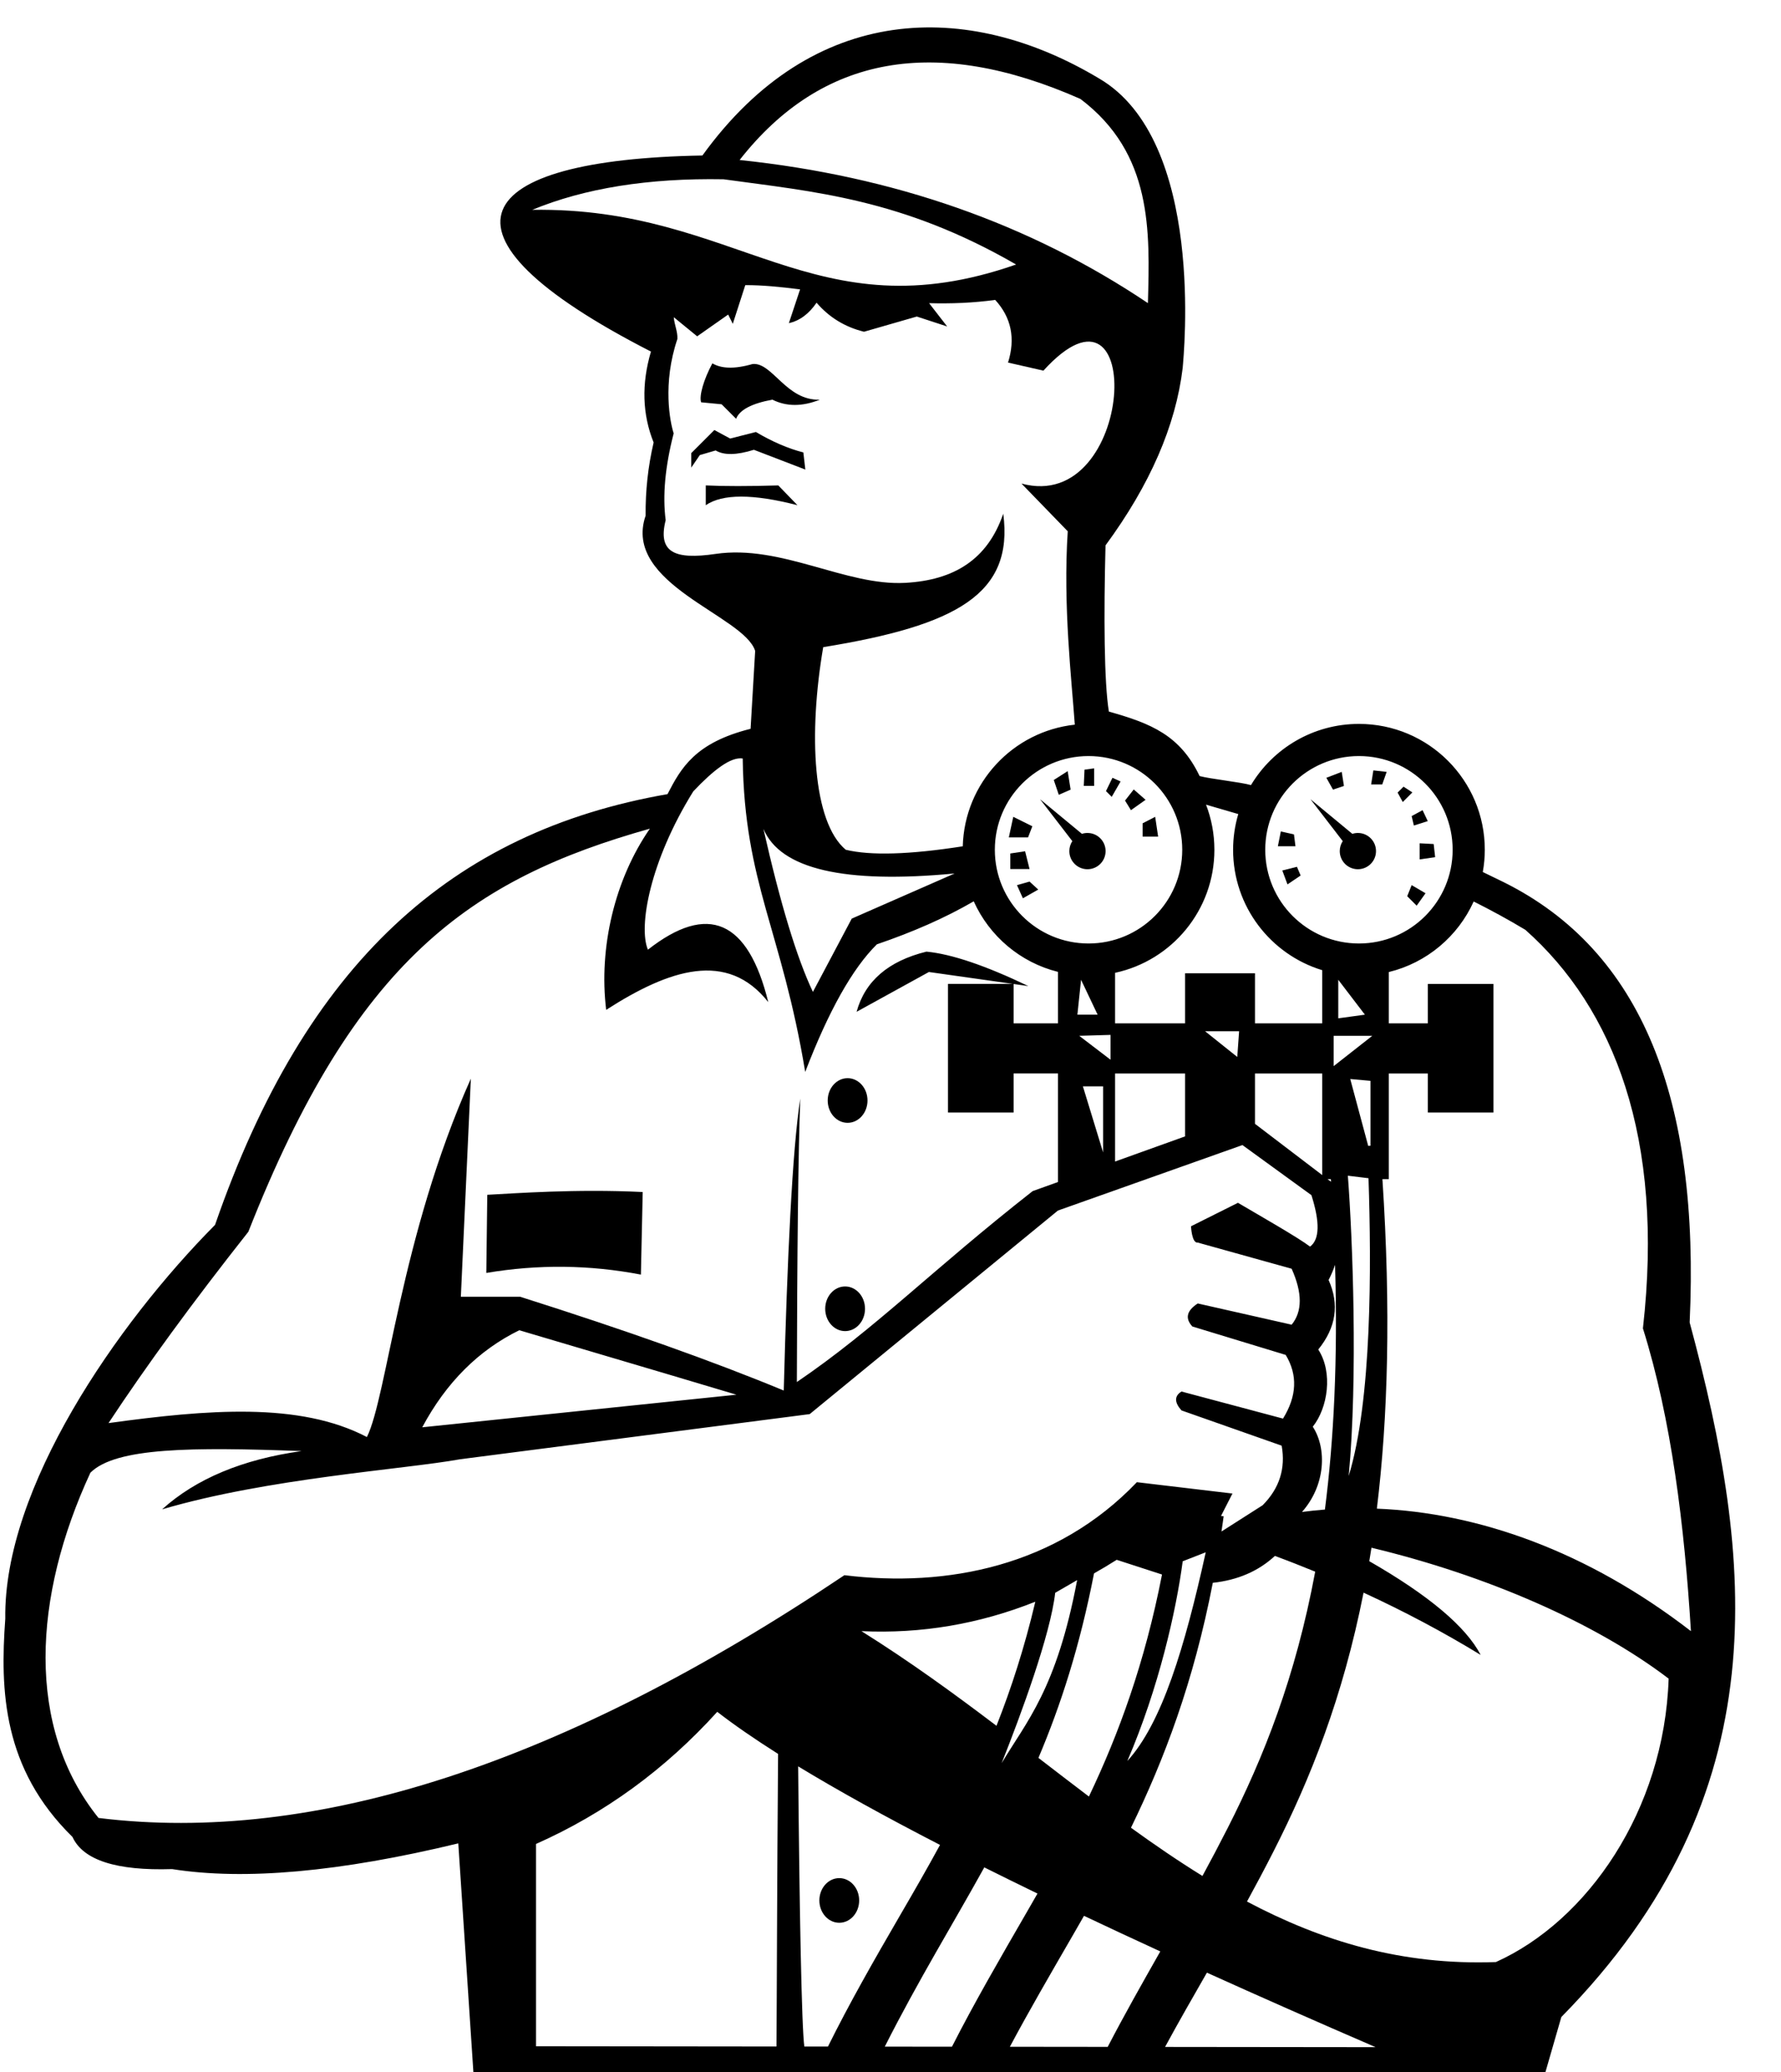 <?xml version="1.0" encoding="UTF-8"?><svg xmlns="http://www.w3.org/2000/svg" xmlns:xlink="http://www.w3.org/1999/xlink" height="582.1" overflow="visible" preserveAspectRatio="xMidYMid meet" version="1.0" viewBox="-1.0 -7.7 500.4 582.1" width="500.4" zoomAndPan="magnify"><g clip-rule="evenodd" fill-rule="evenodd" id="change1_1"><path d="M210.447,94.562c-5.347,1.535-8.865,1.226-11.297-0.186 c-2.468,4.573-3.767,9.21-3.156,10.939l5.755,0.557l4.07,4.071c0.987-2.513,4.386-4.303,10.197-5.371 c3.958,1.98,8.405,1.98,13.34,0C219.901,104.945,216.016,94.005,210.447,94.562z" fill="inherit"/><path d="M211.375,113.656l-7.227,1.843l-4.442-2.4l-6.484,6.484v4.071l2.4-3.514 l4.456-1.299c2.317,1.389,5.897,1.327,10.74-0.186l14.453,5.556l-0.557-4.813C220.458,118.311,216.011,116.397,211.375,113.656z" fill="inherit"/><path d="M197.293,128.666v5.556c4.684-3.218,13.272-3.218,25.764,0l-5.383-5.556 C209.279,128.914,202.485,128.914,197.293,128.666z" fill="inherit"/><path d="M375.425,231.391c0,2.813,2.28,5.093,5.093,5.093c2.813,0,5.093-2.28,5.093-5.093 c0-2.813-2.279-5.093-5.093-5.093c-0.543,0-1.066,0.087-1.558,0.245l-11.766-9.73l9.071,11.778 C375.735,229.395,375.425,230.356,375.425,231.391z" fill="inherit"/><path d="M302.983,226.543l-11.766-9.73l9.071,11.778c-0.53,0.804-0.842,1.766-0.842,2.801 c0,2.813,2.28,5.093,5.094,5.093c2.813,0,5.093-2.28,5.093-5.093c0-2.813-2.28-5.093-5.093-5.093 C303.997,226.298,303.475,226.385,302.983,226.543z" fill="inherit"/><path d="M179.071,350.36l0.506-23.196c-18.845-0.925-36.152,0.398-43.668,0.778 l-0.273,21.951C150.165,347.441,164.644,347.596,179.071,350.36z" fill="inherit"/><ellipse cx="237.147" cy="301.452" fill="inherit" rx="5.591" ry="6.272"/><path d="M473.735,363.801c2.922-62.589-13.339-104.443-52.394-123.754 c-1.933-0.956-3.84-1.881-5.725-2.78c0.361-2.029,0.562-4.115,0.562-6.249c0-19.529-15.831-35.359-35.36-35.359 c-12.884,0-24.155,6.892-30.336,17.189c-2.94-0.843-11.475-1.731-14.434-2.54c-5.479-11.435-13.578-14.77-25.488-18.104 c-1.344-8.076-1.464-27.114-0.946-46.696c12.5-17.005,19.727-33.619,21.68-49.837c0.259-3.414,6.479-63.917-23.551-81.364 c-36.881-22.054-80.266-21.368-111.393,21.68c-65.04,1.123-79.885,21.583-14.453,55.078c-2.684,9.091-2.435,17.604,0.749,25.538 c-1.573,6.757-2.321,13.609-2.246,20.557c-6.644,19.319,27.687,28.03,30.777,38.004l-1.287,21.872 c-15.555,3.897-19.527,10.966-23.339,18.351C125.956,225.94,84.863,262.874,59.42,336.392 c-27.648,27.88-59.472,73.926-58.936,110.645c-1.475,20.175-0.71,42.114,18.88,61.296c2.984,6.52,12.318,9.53,28.003,9.034 c20.337,3.219,47.137,0.811,80.396-7.228l2.795,42.322l0.069,0.002c-0.021,0.015-0.045,0.028-0.067,0.043l1.445,21.879 l301.218-0.02l3.169-10.976l1.291-4.471C499.435,496.183,491.558,429.826,473.735,363.801z M427.578,253.51 c24.911,22.115,39.088,58.446,33.027,111.962c8.033,25.586,11.67,55.586,13.488,85.048c-29.135-22.49-59.801-33.268-88.242-34.411 c3.126-25.611,3.968-55.834,1.561-92.575h1.793v-29.679h10.968v10.98h18.441v-36.133h-18.441v11.086h-10.968v-14.419 c10.66-2.594,19.423-10.017,23.85-19.823C418.001,248.026,422.843,250.663,427.578,253.51z M380.818,204.691 c14.54,0,26.327,11.786,26.327,26.327c0,14.54-11.787,26.327-26.327,26.327s-26.327-11.787-26.327-26.327 C354.491,216.478,366.278,204.691,380.818,204.691z M377.701,322.577l5.803,0.711c0.828,24.887,0.949,62.432-5.566,83.637 C380.546,379.204,379.037,340.023,377.701,322.577z M383.42,314.205l-5.048-18.789l5.681,0.515v18.227L383.42,314.205z M373.719,291.793v-8.514h10.85L373.719,291.793z M295.473,439.752l6.164-3.566c-5.784,30.677-14.205,39.685-21.208,51.412 C285.832,474.034,294.129,451.561,295.473,439.752z M278.977,477.111c-11.967-9.067-24.45-18.151-37.943-26.591 c16.783,0.786,33.067-1.981,48.855-8.265C286.849,455.122,283.139,466.581,278.977,477.111z M306.383,434.296 c2.132-1.211,4.257-2.467,6.369-3.813l12.733,4.131c-4.86,24.939-12.154,44.77-20.539,62.368 c-4.689-3.549-9.405-7.181-14.18-10.854C297.033,471.339,302.404,454.736,306.383,434.296z M331.299,430.894l6.471-2.525 c-5.903,26.737-12.303,47.989-22.033,58.639C324.615,466.39,329.468,444.71,331.299,430.894z M339.754,436.942 c7.001-0.756,12.822-3.269,17.452-7.553c3.827,1.411,7.59,2.898,11.32,4.423c-5.548,29.771-14.518,52.2-24.541,71.922 c-2.376,4.674-4.759,9.18-7.136,13.559c-6.765-4.18-13.428-8.736-20.085-13.547C326.101,486.596,334.373,464.764,339.754,436.942z M364.812,417.041c6.576-7.391,7.084-17.732,3.032-23.954c4.208-5.251,5.75-15.191,1.542-21.68 c5.017-6.184,5.984-12.695,2.904-19.533c0.695-1.322,1.3-2.756,1.816-4.256c0.787,26.547-0.335,49.125-2.851,68.746 C369.09,416.533,366.94,416.758,364.812,417.041z M351.608,308.006v-14.151H370.5V322.4L351.608,308.006z M371.988,323.534h0.938 c0.017,0.251,0.033,0.503,0.05,0.753L371.988,323.534z M375.006,278.37V267.54l7.484,9.801L375.006,278.37z M337.854,218.347 c3.059,0.88,6.072,1.759,9.058,2.64c-0.94,3.181-1.453,6.546-1.453,10.032c0,15.939,10.548,29.41,25.042,33.826v14.944h-18.892 v-14.066h-19.646v14.066h-19.662v-14.205c15.945-3.425,27.901-17.596,27.901-34.565 C340.202,226.551,339.365,222.282,337.854,218.347z M347.147,281.993l-0.515,7.226l-9.046-7.226H347.147z M331.963,293.855v17.68 l-19.662,7.06v-24.739H331.963z M331.169,231.018c0,14.54-11.787,26.327-26.327,26.327s-26.327-11.787-26.327-26.327 c0-14.541,11.787-26.327,26.327-26.327S331.169,216.478,331.169,231.018z M302.226,283.28l8.789-0.258v6.97L302.226,283.28z M308.938,297.476v18.571l-5.682-18.571H308.938z M301.711,277.34l1.03-9.801l4.651,9.801H301.711z M302.563,20.096 c20.321,15.341,19.505,37.125,18.963,57.36c-33.183-22.282-71.424-35.685-114.72-40.208 C229.887,7.812,261.807,2.094,302.563,20.096z M148.542,51.248c14.758-6.09,32.671-8.952,53.737-8.585 c25.47,3.504,50.151,5.433,82.209,23.943C227.581,86.475,206.354,50.342,148.542,51.248z M200.028,147.908 c-11.518,1.689-16.279-0.423-13.996-9.488c-0.904-6.911-0.156-15.037,2.246-24.378c-1.008-3.105-3.21-13.923,1.046-26.52 c0.104-2.088-0.833-3.911-1.021-6.118l6.577,5.375l8.711-6.113l1.299,2.599l3.509-10.865c4.672-0.023,9.84,0.485,15.398,1.191 l-3.154,9.488c3.023-0.668,5.618-2.582,7.783-5.741c3.54,4.121,7.986,6.838,13.339,8.155l14.825-4.27l8.526,2.785l-5.071-6.542 c6.077,0.167,12.296-0.051,18.574-0.916c4.526,4.951,5.729,10.82,3.604,17.605l9.943,2.264 c28.972-31.848,25.926,40.457-6.165,31.724l12.999,13.405c-1.366,20.913,1.1,41.724,1.984,54.325 c-17.396,1.888-30.997,16.391-31.479,34.172c-14.963,2.332-25.936,2.658-32.888,0.962c-9.296-7.83-10.498-32.523-6.321-56.906 c37.599-6.115,53.556-14.99,50.585-37.491c-4.43,12.962-13.933,18.687-27.559,19.429 C236.619,156.948,218.543,145.193,200.028,147.908z M267.217,237.679l-28.906,12.678l-10.91,20.589 c-4.518-9.523-9.155-24.794-13.908-45.812C218.244,236.442,236.152,240.624,267.217,237.679z M68.775,338.334 c30.001-76.202,62.284-99.028,112.817-113.244c-9.876,14.248-14.414,33.433-12.277,50.902c17.753-11.418,34.023-16.781,45.54-2.18 c-5.682-23.04-16.952-27.948-33.812-14.726c-2.728-6.426,0.555-24.864,12.733-44.455c5.703-6.044,10.549-9.765,13.9-9.258 c0.484,35.257,10.963,48.136,17.559,88.056c6.563-17.116,13.274-29.066,20.134-35.849c9.984-3.406,19.099-7.369,27.215-12.082 c4.394,9.771,13.087,17.185,23.676,19.825v14.464h-12.473v-11.064l4.151,0.588c-12.056-5.78-21.601-9.007-28.634-9.68 c-10.714,2.64-17.258,8.275-19.631,16.906l20.317-11.183l23.645,3.347h-18.289v36.133h18.441v-10.98h12.473v30.498l-7.124,2.559 c-28.537,22.372-44.141,38.608-66.248,53.633c0.079-35.287,0.383-65.541,0.969-79.602c-2.235,14.001-3.69,45.434-4.649,81.988 c-19.63-8.139-44.329-16.924-74.096-26.356h-16.63l2.808-61.252c-19.787,44.274-23.509,89.213-29.203,100.671 c-18.923-9.901-44.798-7.738-72.6-3.917C40.133,375.935,53.229,358.021,68.775,338.334z M205.91,384.099l-88.275,9.156 c6.715-12.557,15.803-21.645,27.264-27.263l43.251,12.81L205.91,384.099z M26.678,503C6.175,477.507,8.261,440.88,24.4,406.01 c7.128-7.107,28.579-7.214,59.348-6.075c-16.596,2.31-29.664,7.768-39.204,16.372c29.674-8.763,68.184-11.249,83.715-14.069 l98.238-12.686l69.741-57.182l51.847-18.397l19.38,14.074c2.428,7.627,2.302,12.444-0.379,14.454 c-3.416-2.6-14.042-8.639-20.263-12.308l-13.19,6.595c0,0,0.202,4.811,1.894,4.576l26.382,7.353c3.031,6.771,3.031,12.01,0,15.716 l-26.382-5.963c-3.119,2.028-3.625,4.184-1.516,6.469l26.228,7.984c3.397,5.62,3.146,11.584-0.758,17.89l-28.527-7.605 c-2.021,1.264-2.021,3.032,0,5.306l28.148,9.906c1.15,6.407-0.628,11.982-5.332,16.727l-11.578,7.386 c0.121-0.827,0.246-1.645,0.362-2.482l0.248-1.79l-0.74-0.103l3.217-6.294l-26.857-3.187 c-22.572,23.647-53.434,29.663-82.173,26.129C157.308,487.779,87.449,510.51,26.678,503z M149.605,510.302 c19.322-8.588,36.297-20.961,50.92-37.117c4.708,3.651,10.418,7.596,17.092,11.822c-0.302,36.936-0.353,70.236-0.454,82.196 l-67.559-0.073V510.302z M224.988,567.212c-0.755-5.569-1.363-37.971-1.731-78.708c11.003,6.69,24.279,14.045,39.856,22.071 c-3.625,6.664-7.357,13.13-11.112,19.587c-7.63,13.118-14.431,25.066-20.372,37.057L224.988,567.212z M247.598,567.237 c9.508-18.809,19.12-34.377,27.956-50.353c4.795,2.396,9.773,4.845,14.942,7.351c-0.871,1.524-1.744,3.044-2.62,4.56 c-7.964,13.773-15.125,26.121-21.408,38.464L247.598,567.237z M310.23,567.306l-27.491-0.03 c5.322-9.989,11.224-20.136,17.648-31.247c1.061-1.834,2.121-3.678,3.179-5.534c6.852,3.246,13.997,6.579,21.436,9.996 C319.86,549.553,314.884,558.34,310.23,567.306z M326.345,567.324c3.754-6.92,7.696-13.79,11.754-20.864 c14.749,6.67,30.532,13.642,47.394,20.929L326.345,567.324z M419.292,543.481c-26.574,0.969-48.988-5.91-69.932-16.998 c2.494-4.559,5.002-9.267,7.51-14.2c10.307-20.28,19.416-43.103,25.241-72.578c11.452,5.272,22.431,11.094,32.907,17.495 c-4.161-7.968-14.596-16.746-31.296-26.333c0.21-1.25,0.415-2.508,0.612-3.781c32.193,7.713,62.822,21.021,83.497,36.774 C466.608,500.944,444.91,531.982,419.292,543.481z" fill="inherit"/><ellipse cx="236.448" cy="359.962" fill="inherit" rx="5.592" ry="6.273"/><ellipse cx="234.806" cy="526.173" fill="inherit" rx="5.591" ry="6.273"/><path d="M289.051 224.419L283.694 221.763 282.447 227.536 287.85 227.536z" fill="inherit"/><path d="M287.019 231.438L282.863 232.061 282.863 236.424 288.265 236.424z" fill="inherit"/><path d="M284.733 240.95L286.396 244.645 290.713 242.196 288.265 239.956z" fill="inherit"/><path d="M299.809 214.122L298.979 208.927 295.076 211.42 296.485 215.576z" fill="inherit"/><path d="M303.504 213.083L306.413 213.083 306.413 208.142 303.712 208.512z" fill="inherit"/><path d="M313.847 211.836L311.562 210.797 309.737 214.537 311.354 216.154z" fill="inherit"/><path d="M320.866 216.985L317.542 214.077 315.094 217.192 316.756 219.894z" fill="inherit"/><path d="M320.035 227.328L324.397 227.328 323.567 221.763 320.035 223.588z" fill="inherit"/><path d="M362.563 226.705L358.868 225.874 358.038 230.029 362.979 230.029z" fill="inherit"/><path d="M363.395 235.801L359.283 236.84 360.738 240.742 364.433 238.25z" fill="inherit"/><path d="M388.605 209.135L384.866 208.719 384.243 212.667 387.359 212.667z" fill="inherit"/><path d="M395.833 214.908L393.34 213.291 391.678 214.952 393.131 217.608z" fill="inherit"/><path d="M396.248 224.211L400.15 222.964 398.696 219.894 395.625 221.555z" fill="inherit"/><path d="M397.865 233.723L402.228 233.101 401.813 229.406 397.865 229.198z" fill="inherit"/><path d="M376.601 213.083L375.978 209.135 371.66 210.797 373.529 214.122z" fill="inherit"/><path d="M394.378 244.066L397.034 246.722 399.526 243.235 395.625 240.95z" fill="inherit"/></g></svg>